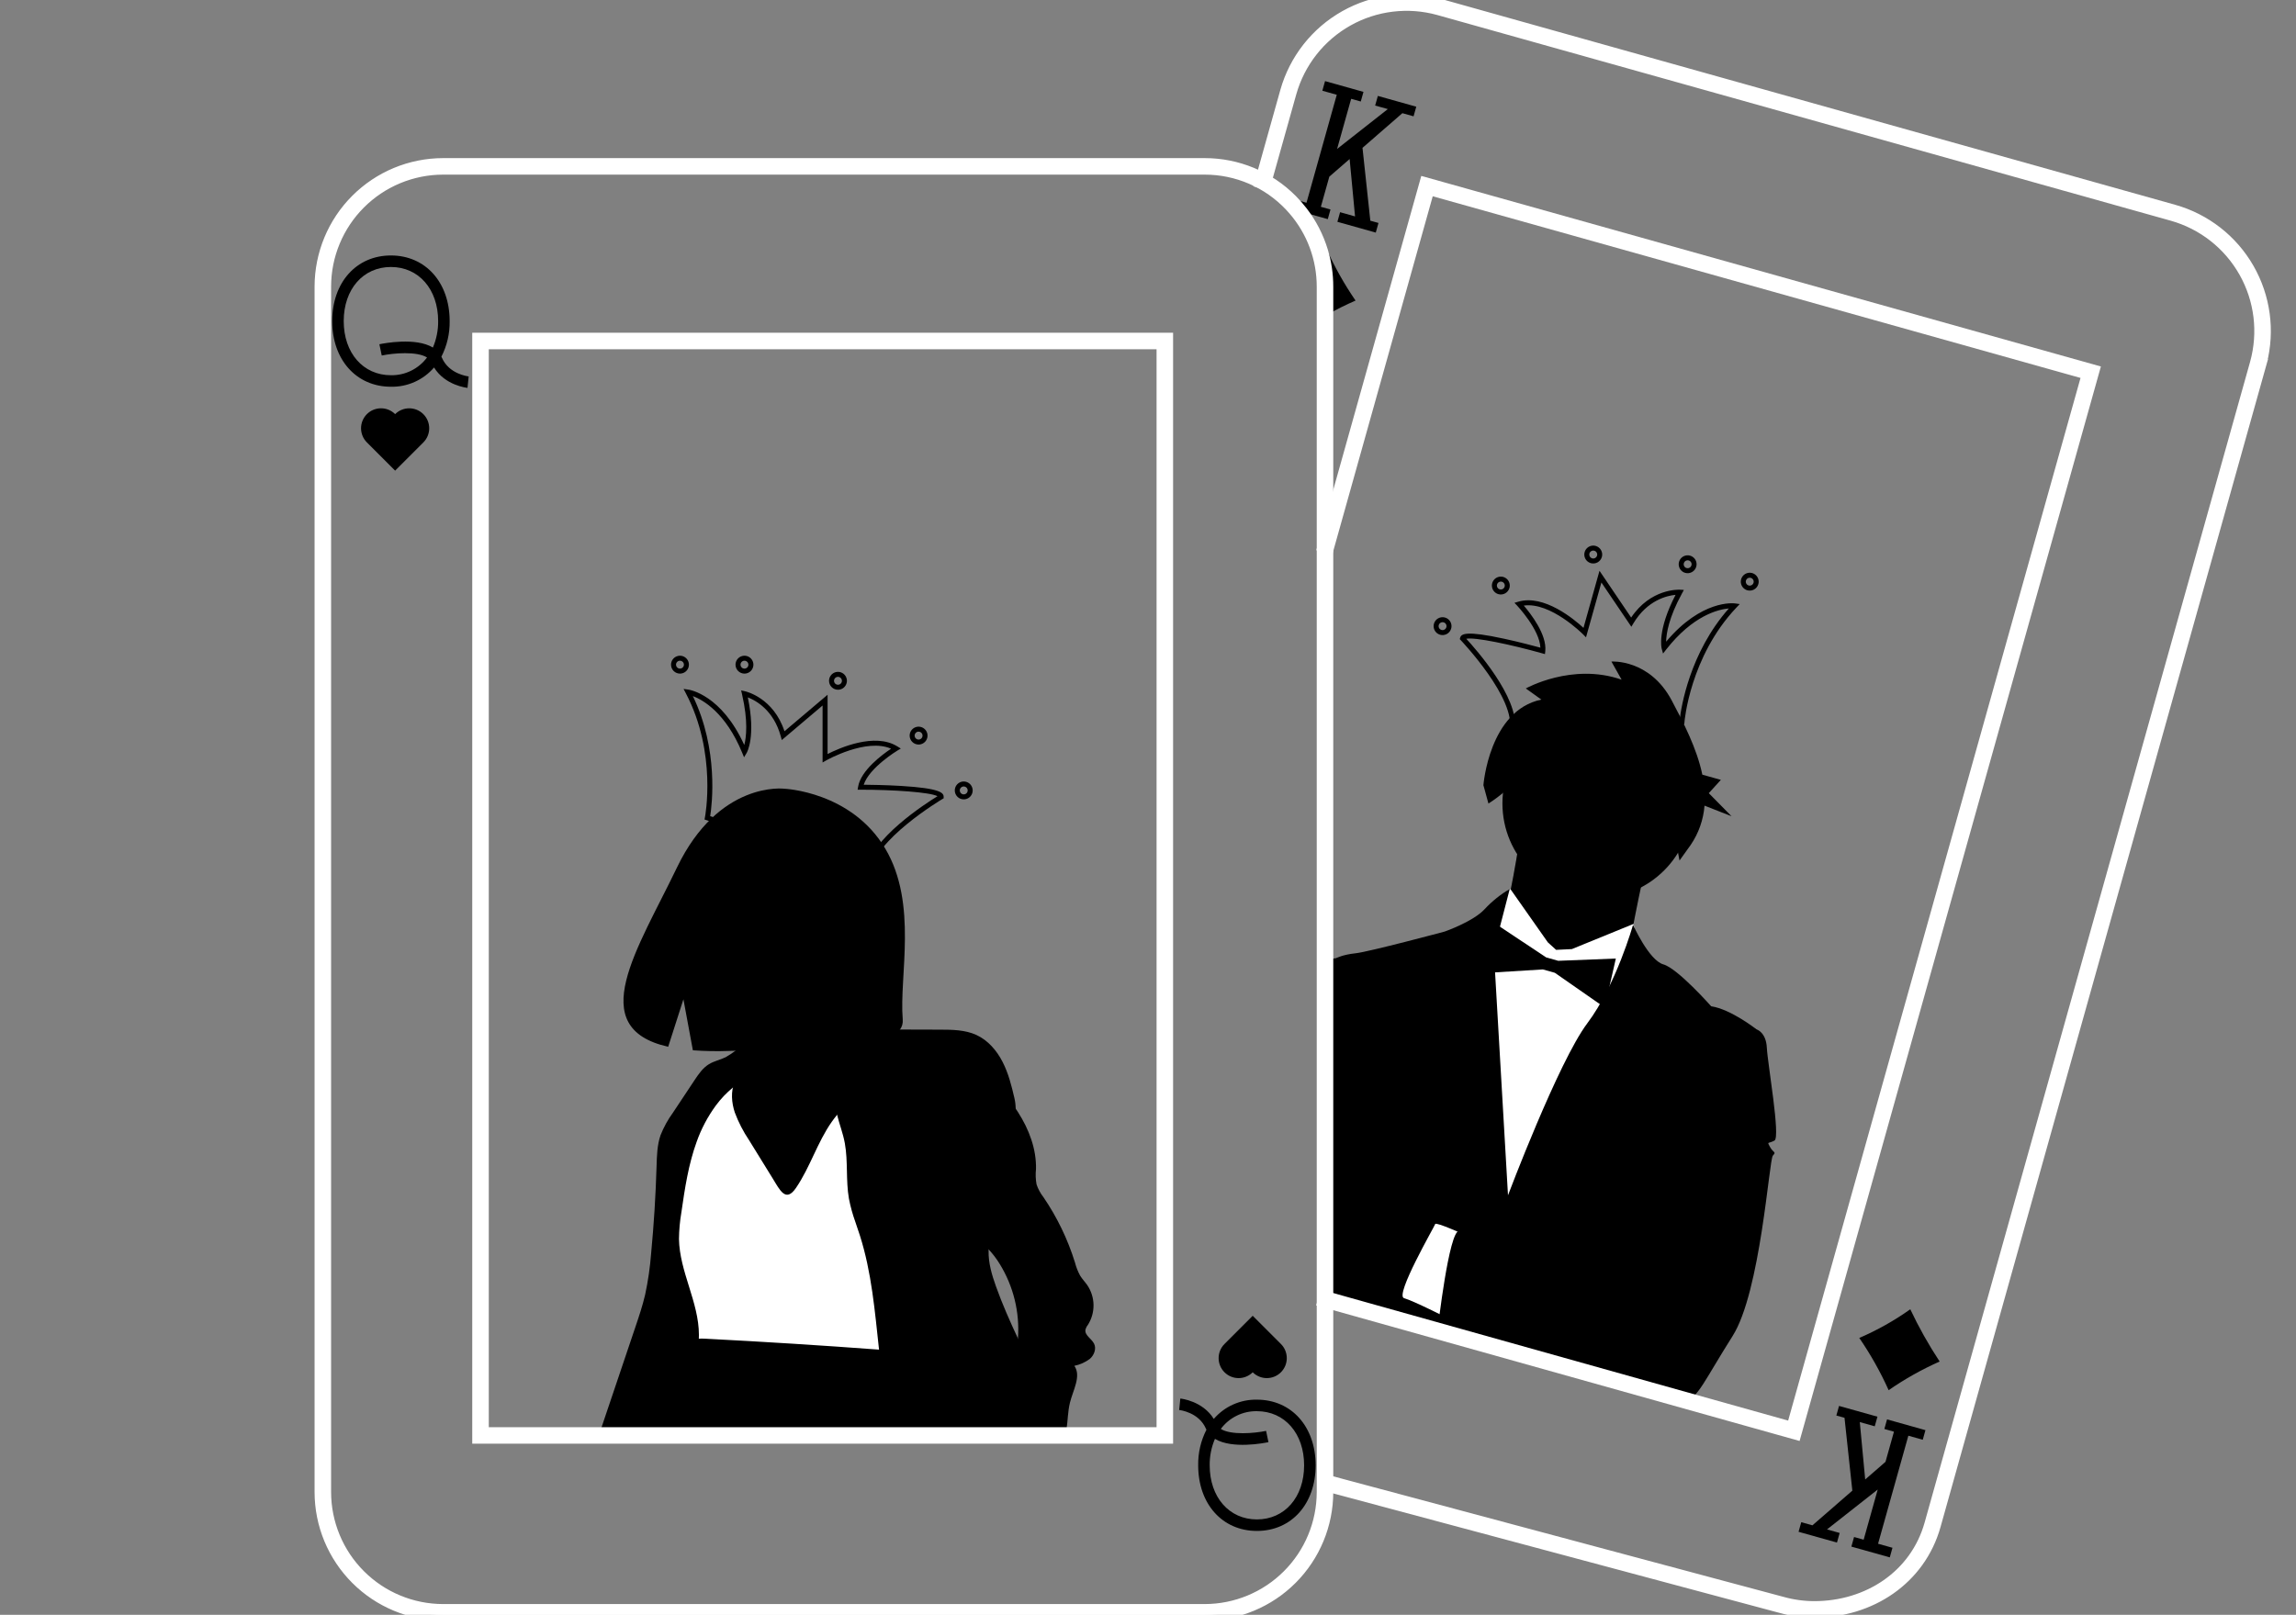 <svg width="199" height="140" viewBox="0 0 199 140" fill="none" xmlns="http://www.w3.org/2000/svg">
<rect x="0" y="0" width="199" height="140" fill="#808080" stroke="none"/>
<g clip-path="url(#clip0_3385_130)">
<path d="M157.256 139.746C156.266 139.745 155.282 139.609 154.329 139.342L114.783 128.753L114.899 128.337L154.445 138.925C155.36 139.183 156.306 139.313 157.256 139.314C161.91 139.314 166.037 136.616 167.293 132.135L195.444 31.713L195.505 31.495C196.245 28.834 195.9 25.988 194.546 23.582C193.192 21.175 190.94 19.403 188.282 18.654L124.716 0.823C122.055 0.08 119.208 0.424 116.8 1.778C114.391 3.132 112.618 5.386 111.869 8.046L109.66 15.926L109.244 15.809L111.452 7.929C112.233 5.159 114.08 2.811 116.588 1.401C119.096 -0.009 122.062 -0.367 124.833 0.407L188.399 18.237C191.133 19.008 193.456 20.818 194.872 23.281C196.288 25.743 196.684 28.663 195.975 31.413L195.977 31.414L195.919 31.622L167.709 132.252C166.401 136.919 162.102 139.746 157.256 139.746Z" fill="white" stroke="white" style="fill:white;fill:white;fill-opacity:1;stroke:white;stroke:white;stroke-opacity:1;"/>
<path d="M112.131 18.17L112.855 18.373L115.083 18.998L115.316 18.163L114.482 17.93L115.215 15.317L116.976 13.787L117.445 18.762L116.148 18.397L115.915 19.231L119.242 20.165L119.476 19.33L118.769 19.134L118.091 12.818L121.548 9.812L122.518 10.084L122.751 9.25L119.422 8.316L119.188 9.15L120.286 9.457L115.889 12.913L117.108 8.567L117.942 8.8L118.175 7.966L114.845 7.032L114.612 7.867L115.861 8.217L113.236 17.58L111.987 17.23L111.954 17.342L111.82 17.826L112.131 18.17Z" fill="#EB6059" style="fill:#EB6059;fill:color(display-p3 0.922 0.377 0.349);fill-opacity:1;"/>
<path d="M117.488 26.059C116.656 26.419 115.845 26.823 115.057 27.271C114.912 27.353 114.767 27.438 114.625 27.522V24.848C114.626 23.886 114.49 22.929 114.221 22.006C114.346 21.928 114.474 21.844 114.599 21.76C114.713 21.684 114.83 21.606 114.945 21.528C115.656 23.111 116.507 24.627 117.488 26.059Z" fill="#EB6059" style="fill:#EB6059;fill:color(display-p3 0.922 0.377 0.349);fill-opacity:1;"/>
<path d="M157.088 132.242L156.119 131.97L155.886 132.803L159.215 133.736L159.448 132.904L158.352 132.596L162.747 129.139L161.528 133.488L160.696 133.254L160.463 134.087L163.792 135.02L164.025 134.188L162.777 133.838L165.402 124.473L166.65 124.823L166.884 123.991L163.555 123.057L163.322 123.889L164.154 124.123L163.421 126.737L161.661 128.267L161.193 123.292L162.489 123.656L162.723 122.823L159.394 121.89L159.161 122.722L159.868 122.92L160.547 129.235L157.088 132.242Z" fill="#EB6059" style="fill:#EB6059;fill:color(display-p3 0.922 0.377 0.349);fill-opacity:1;"/>
<path d="M161.148 115.995C162.706 115.326 164.188 114.493 165.569 113.51C166.308 115.078 167.159 116.592 168.114 118.04C166.566 118.728 165.086 119.56 163.693 120.525C162.981 118.942 162.129 117.426 161.148 115.995Z" fill="#EB6059" style="fill:#EB6059;fill:color(display-p3 0.922 0.377 0.349);fill-opacity:1;"/>
<path d="M131.996 70.993C131.996 70.993 130.903 78.094 130.578 78.452C130.254 78.81 132.847 87.17 132.847 87.17L141.163 82.319C141.163 82.319 142.781 73.345 143.314 73.046C143.847 72.746 131.996 70.993 131.996 70.993Z" fill="#FFB8B8" style="fill:#FFB8B8;fill:color(display-p3 1 0.722 0.722);fill-opacity:1;"/>
<path opacity="0.1" d="M131.996 70.993C131.996 70.993 130.903 78.094 130.578 78.452C130.254 78.81 132.847 87.17 132.847 87.17L141.163 82.319C141.163 82.319 142.781 73.345 143.314 73.046C143.847 72.746 131.996 70.993 131.996 70.993Z" fill="black" style="fill:black;fill:black;fill-opacity:1;"/>
<path d="M138.43 77.868C142.965 77.868 146.641 74.191 146.641 69.655C146.641 65.119 142.965 61.441 138.43 61.441C133.896 61.441 130.219 65.119 130.219 69.655C130.219 74.191 133.896 77.868 138.43 77.868Z" fill="#FFB8B8" style="fill:#FFB8B8;fill:color(display-p3 1 0.722 0.722);fill-opacity:1;"/>
<path d="M134.872 82.35L134.156 81.7L130.94 77.122C130.94 77.122 130.571 76.879 130.221 78.127L129.871 79.376L126.849 80.549L120.163 109.202L138.055 114.22L145.423 85.534L141.963 81.87L141.579 80.102L136.236 82.284L134.872 82.35Z" fill="white" style="fill:white;fill:white;fill-opacity:1;"/>
<path d="M114.625 112.138L115.057 112.259L142.921 120.074L152.238 89.242C152.238 89.242 150.034 87.5 148.31 87.241C148.31 87.241 145.415 83.96 144.168 83.61C142.919 83.26 141.538 80.18 141.538 80.18C141.538 80.18 140.08 85.382 137.574 88.719C135.067 92.056 130.702 103.628 130.702 103.628L129.471 82.406L130.854 77.069C130.05 77.546 129.318 78.135 128.68 78.818C127.706 79.89 125.219 80.763 125.219 80.763C125.219 80.763 118.667 82.518 117.509 82.644C116.353 82.767 115.82 83.067 115.82 83.067L115.057 88.317L114.625 91.291V112.138Z" fill="#2F2E41" style="fill:#2F2E41;fill:color(display-p3 0.184 0.18 0.255);fill-opacity:1;"/>
<path d="M118.428 100.185C118.168 101.908 115.502 109.017 115.502 109.017L115.057 109.464L114.625 109.899V83.571C114.745 83.44 114.893 83.338 115.057 83.271C115.301 83.169 115.557 83.101 115.82 83.067L116.654 83.301C116.654 83.301 118.687 98.461 118.428 100.185Z" fill="#2F2E41" style="fill:#2F2E41;fill:color(display-p3 0.184 0.18 0.255);fill-opacity:1;"/>
<path d="M137.408 109.324C137.408 109.324 141.497 101.941 144.593 103.708C147.688 105.474 142.726 110.367 142.726 110.367L137.408 109.324Z" fill="#FFB8B8" style="fill:#FFB8B8;fill:color(display-p3 1 0.722 0.722);fill-opacity:1;"/>
<path d="M124.75 106.448C124.75 106.448 116.903 104.022 116.728 104.647C116.553 105.271 114.404 108.933 115.028 109.108C115.652 109.283 120.496 110.418 120.437 110.626C120.379 110.834 122.759 111.95 122.759 111.95L124.75 106.448Z" fill="#FFB8B8" style="fill:#FFB8B8;fill:color(display-p3 1 0.722 0.722);fill-opacity:1;"/>
<path d="M140.049 83.102L135.054 83.299L134.014 83.007L129.85 80.241L128.471 84.37L133.722 84.047L134.763 84.339L139.081 87.346L140.049 83.102Z" fill="#EB6059" style="fill:#EB6059;fill:color(display-p3 0.922 0.377 0.349);fill-opacity:1;"/>
<path d="M126.627 114.158L125.86 115.792L114.841 112.767L114.625 112.138V108.673L115.057 108.841L115.502 109.017L126.627 114.158Z" fill="#2F2E41" style="fill:#2F2E41;fill:color(display-p3 0.184 0.18 0.255);fill-opacity:1;"/>
<path d="M127.039 107.089C127.039 107.089 124.451 105.914 124.392 106.122C124.334 106.33 120.861 112.315 121.693 112.548C122.526 112.782 125.471 114.282 125.471 114.282L127.039 107.089Z" fill="white" style="fill:white;fill:white;fill-opacity:1;"/>
<path d="M150.782 88.833L152.238 89.242C152.238 89.242 153.071 89.475 153.137 90.841C153.203 92.206 154.332 98.584 153.799 98.883C153.267 99.183 153.117 98.916 153.416 99.449C153.716 99.982 153.982 99.832 153.657 100.19C153.333 100.548 152.587 112.012 150.172 115.824C147.757 119.636 147.024 121.451 146.192 121.217L124.622 115.167C124.622 115.167 125.582 106.681 126.473 106.707C127.363 106.732 141.952 109.926 141.952 109.926C141.952 109.926 147.603 88.166 150.782 88.833Z" fill="#2F2E41" style="fill:#2F2E41;fill:color(display-p3 0.184 0.18 0.255);fill-opacity:1;"/>
<path d="M133.592 60.653L132.245 59.687C132.245 59.687 136.261 57.429 140.549 58.926L139.665 57.354C139.665 57.354 142.971 57.105 144.896 60.734C145.907 62.642 147.07 64.877 147.545 67.162L149.152 67.612L148.105 68.765L150.076 70.765L147.735 69.848C147.638 71.07 147.224 72.246 146.533 73.258L145.567 74.606C145.567 74.606 144.609 69.629 144.762 69.083L144.379 70.447C144.379 70.447 143.223 68.799 143.453 67.98L142.367 68.706L142.378 67.091L136.912 67.176L138.075 66.178L134.823 65.707L136.471 64.551C136.471 64.551 132.429 65.33 131.872 66.792C131.315 68.254 129.007 69.666 129.007 69.666L128.571 68.073C128.571 68.073 129.064 61.59 133.592 60.653Z" fill="#2F2E41" style="fill:#2F2E41;fill:color(display-p3 0.184 0.18 0.255);fill-opacity:1;"/>
<path d="M130.77 63.607L130.834 63.327C131.458 60.608 126.656 55.552 126.607 55.501L126.522 55.412L126.555 55.293C126.65 54.954 127.031 54.653 130.371 55.377C131.671 55.659 132.968 56.003 133.51 56.15C133.45 54.598 131.526 52.541 131.505 52.519L131.263 52.263L131.602 52.163C133.82 51.513 136.416 53.67 137.245 54.434L138.632 49.486L141.377 53.541C143.061 51.018 145.498 51.12 145.605 51.126L145.947 51.145L145.783 51.446C144.628 53.559 144.42 54.947 144.408 55.631C147.48 51.98 150.248 52.298 150.368 52.314L150.788 52.37L150.497 52.677C146.476 56.927 146.002 62.534 145.998 62.59L145.983 62.779L130.77 63.607ZM127.086 55.38C127.935 56.3 131.607 60.455 131.302 63.145L145.587 62.368C145.705 61.368 146.429 56.608 149.844 52.75C148.914 52.833 146.718 53.364 144.405 56.321L144.14 56.66L144.026 56.245C144.008 56.179 143.622 54.659 145.226 51.571C144.491 51.641 142.778 52.026 141.568 54.047L141.394 54.338L138.797 50.501L137.464 55.255L137.202 54.99C137.173 54.961 134.387 52.17 132.07 52.503C132.665 53.196 134.088 55.02 133.932 56.454L133.904 56.708L133.659 56.639C130.93 55.874 127.814 55.221 127.086 55.38Z" fill="#EB6059" style="fill:#EB6059;fill:color(display-p3 0.922 0.377 0.349);fill-opacity:1;"/>
<path d="M151.445 51.176C151.297 51.135 151.165 51.05 151.066 50.934C150.966 50.818 150.903 50.674 150.885 50.522C150.866 50.37 150.894 50.215 150.963 50.079C151.032 49.942 151.141 49.829 151.274 49.754C151.408 49.679 151.561 49.645 151.714 49.657C151.867 49.668 152.013 49.725 152.133 49.82C152.254 49.915 152.343 50.043 152.391 50.189C152.438 50.335 152.442 50.491 152.4 50.639C152.345 50.837 152.213 51.004 152.034 51.105C151.855 51.206 151.643 51.231 151.445 51.176ZM151.747 50.099C151.681 50.081 151.612 50.083 151.548 50.103C151.483 50.125 151.426 50.164 151.385 50.218C151.343 50.271 151.318 50.336 151.312 50.403C151.307 50.471 151.322 50.538 151.355 50.598C151.388 50.657 151.438 50.705 151.499 50.735C151.559 50.766 151.628 50.778 151.695 50.77C151.762 50.762 151.826 50.734 151.877 50.69C151.929 50.646 151.966 50.587 151.984 50.522C152.009 50.435 151.997 50.341 151.953 50.262C151.908 50.182 151.834 50.124 151.747 50.099Z" fill="#EB6059" style="fill:#EB6059;fill:color(display-p3 0.922 0.377 0.349);fill-opacity:1;"/>
<path d="M146.063 49.666C145.915 49.625 145.783 49.541 145.684 49.424C145.584 49.308 145.521 49.164 145.503 49.012C145.484 48.86 145.512 48.706 145.581 48.569C145.65 48.432 145.759 48.319 145.892 48.244C146.026 48.169 146.179 48.135 146.332 48.147C146.485 48.159 146.63 48.215 146.751 48.31C146.872 48.405 146.961 48.533 147.009 48.679C147.056 48.825 147.06 48.981 147.018 49.129C146.963 49.327 146.831 49.495 146.652 49.595C146.473 49.696 146.261 49.722 146.063 49.666ZM146.365 48.59C146.299 48.571 146.23 48.573 146.166 48.594C146.101 48.615 146.044 48.654 146.003 48.708C145.961 48.761 145.935 48.826 145.93 48.893C145.925 48.961 145.94 49.029 145.973 49.088C146.006 49.147 146.056 49.195 146.117 49.226C146.177 49.256 146.246 49.268 146.313 49.26C146.38 49.252 146.444 49.224 146.495 49.18C146.547 49.136 146.584 49.078 146.602 49.012C146.627 48.925 146.615 48.831 146.571 48.752C146.526 48.673 146.452 48.614 146.365 48.59Z" fill="#EB6059" style="fill:#EB6059;fill:color(display-p3 0.922 0.377 0.349);fill-opacity:1;"/>
<path d="M137.882 48.824C137.734 48.782 137.602 48.698 137.502 48.581C137.403 48.465 137.34 48.322 137.321 48.169C137.303 48.017 137.33 47.863 137.4 47.726C137.469 47.589 137.578 47.476 137.711 47.401C137.845 47.326 137.998 47.292 138.151 47.304C138.303 47.316 138.449 47.373 138.57 47.468C138.69 47.562 138.78 47.691 138.828 47.836C138.875 47.982 138.879 48.139 138.837 48.286C138.781 48.484 138.65 48.652 138.47 48.753C138.291 48.853 138.08 48.879 137.882 48.824ZM138.184 47.747C138.118 47.728 138.049 47.73 137.984 47.751C137.92 47.772 137.863 47.812 137.821 47.865C137.779 47.918 137.754 47.983 137.749 48.051C137.744 48.118 137.759 48.186 137.792 48.245C137.825 48.304 137.875 48.352 137.936 48.383C137.996 48.414 138.064 48.426 138.132 48.418C138.199 48.41 138.263 48.382 138.314 48.337C138.366 48.293 138.403 48.235 138.421 48.17C138.446 48.082 138.434 47.988 138.39 47.909C138.345 47.83 138.271 47.771 138.184 47.747Z" fill="#EB6059" style="fill:#EB6059;fill:color(display-p3 0.922 0.377 0.349);fill-opacity:1;"/>
<path d="M124.821 55.032C124.674 54.99 124.542 54.906 124.442 54.789C124.342 54.673 124.279 54.53 124.261 54.377C124.243 54.225 124.27 54.071 124.339 53.934C124.409 53.797 124.517 53.684 124.651 53.609C124.784 53.534 124.937 53.5 125.09 53.512C125.243 53.524 125.389 53.581 125.509 53.675C125.63 53.77 125.72 53.899 125.767 54.044C125.815 54.19 125.818 54.347 125.777 54.494C125.721 54.692 125.589 54.86 125.41 54.961C125.231 55.061 125.019 55.087 124.821 55.032ZM125.123 53.955C125.058 53.937 124.988 53.938 124.924 53.959C124.859 53.98 124.803 54.02 124.761 54.073C124.719 54.126 124.694 54.191 124.689 54.259C124.683 54.326 124.698 54.394 124.731 54.453C124.765 54.512 124.815 54.56 124.875 54.591C124.936 54.622 125.004 54.634 125.071 54.626C125.139 54.617 125.202 54.59 125.253 54.545C125.305 54.501 125.342 54.443 125.361 54.378C125.385 54.29 125.374 54.196 125.329 54.117C125.285 54.038 125.21 53.979 125.123 53.955Z" fill="#EB6059" style="fill:#EB6059;fill:color(display-p3 0.922 0.377 0.349);fill-opacity:1;"/>
<path d="M129.871 51.512C129.724 51.471 129.592 51.386 129.492 51.27C129.392 51.153 129.329 51.01 129.311 50.858C129.293 50.706 129.32 50.551 129.39 50.415C129.459 50.278 129.567 50.165 129.701 50.09C129.835 50.014 129.988 49.981 130.14 49.992C130.293 50.004 130.439 50.061 130.56 50.156C130.68 50.251 130.77 50.379 130.817 50.525C130.865 50.671 130.868 50.827 130.827 50.975C130.771 51.173 130.639 51.34 130.46 51.441C130.281 51.542 130.069 51.567 129.871 51.512ZM130.173 50.435C130.108 50.417 130.039 50.418 129.974 50.44C129.91 50.461 129.853 50.5 129.811 50.554C129.769 50.607 129.744 50.672 129.739 50.739C129.734 50.807 129.749 50.874 129.782 50.934C129.815 50.993 129.865 51.041 129.925 51.071C129.986 51.102 130.054 51.114 130.122 51.106C130.189 51.098 130.252 51.07 130.304 51.026C130.355 50.982 130.393 50.923 130.411 50.858C130.435 50.77 130.424 50.677 130.379 50.597C130.335 50.518 130.261 50.46 130.173 50.435Z" fill="#EB6059" style="fill:#EB6059;fill:color(display-p3 0.922 0.377 0.349);fill-opacity:1;"/>
<path d="M155.629 124.312L155.421 124.254L114.692 112.829L114.808 112.413L155.33 123.779L180.94 32.419L123.832 16.4L115.122 47.473L114.705 47.356L123.533 15.867L123.741 15.925L181.473 32.12L181.415 32.328L155.629 124.312Z" fill="white" stroke="white" style="fill:white;fill:white;fill-opacity:1;stroke:white;stroke:white;stroke-opacity:1;"/>
<path d="M114.599 21.76C114.227 20.535 113.636 19.387 112.855 18.373C112.577 18.011 112.276 17.666 111.954 17.342C110.967 16.348 109.793 15.559 108.5 15.021C107.207 14.484 105.82 14.207 104.42 14.208H38.402C35.582 14.211 32.878 15.333 30.884 17.328C28.889 19.323 27.768 22.027 27.765 24.849V129.36C27.768 132.181 28.889 134.885 30.884 136.88C32.878 138.875 35.582 139.997 38.402 140H104.42C107.24 139.997 109.944 138.875 111.938 136.88C113.932 134.885 115.054 132.181 115.057 129.36V24.849C115.058 23.802 114.904 22.761 114.599 21.76ZM114.625 129.36C114.622 132.066 113.545 134.661 111.632 136.574C109.719 138.488 107.125 139.564 104.42 139.568H38.402C35.697 139.564 33.103 138.488 31.19 136.574C29.276 134.661 28.2 132.066 28.197 129.36V24.849C28.2 22.142 29.276 19.547 31.19 17.634C33.103 15.72 35.697 14.643 38.402 14.64H104.42C105.805 14.64 107.176 14.922 108.449 15.47C109.721 16.017 110.868 16.819 111.82 17.826C111.926 17.939 112.03 18.053 112.131 18.17C113.74 20.023 114.625 22.394 114.625 24.849V129.36Z" fill="white" stroke="white" style="fill:white;fill:white;fill-opacity:1;stroke:white;stroke:white;stroke-opacity:1;"/>
<path d="M38.297 31.004C38.285 30.976 38.27 30.95 38.257 30.923C38.744 29.969 38.99 28.91 38.973 27.839C38.973 24.488 36.88 22.148 33.883 22.148C30.886 22.148 28.793 24.488 28.793 27.839C28.793 31.189 30.886 33.529 33.883 33.529C34.59 33.544 35.292 33.402 35.938 33.113C36.584 32.824 37.158 32.397 37.62 31.86C38.58 33.413 40.434 33.618 40.52 33.627L40.621 32.634C40.551 32.626 38.905 32.433 38.297 31.004ZM33.883 32.531C31.474 32.531 29.791 30.602 29.791 27.839C29.791 25.076 31.474 23.147 33.883 23.147C36.292 23.147 37.975 25.076 37.975 27.839C37.984 28.627 37.829 29.407 37.519 30.131C36.029 29.226 33.258 29.767 32.882 29.846L33.087 30.823C34.105 30.61 36.13 30.439 37.012 30.992C36.65 31.479 36.178 31.872 35.633 32.14C35.089 32.408 34.489 32.542 33.883 32.531Z" fill="#EB6059" style="fill:#EB6059;fill:color(display-p3 0.922 0.377 0.349);fill-opacity:1;"/>
<path d="M34.247 35.904C33.922 35.58 33.482 35.397 33.023 35.398C32.564 35.398 32.124 35.58 31.799 35.905C31.475 36.23 31.292 36.67 31.292 37.129C31.292 37.588 31.474 38.029 31.798 38.353L34.247 40.803L36.696 38.353C37.02 38.028 37.201 37.588 37.201 37.129C37.2 36.671 37.018 36.231 36.693 35.906C36.369 35.582 35.929 35.4 35.471 35.399C35.012 35.399 34.572 35.58 34.247 35.904Z" fill="#EB6059" style="fill:#EB6059;fill:color(display-p3 0.922 0.377 0.349);fill-opacity:1;"/>
<path d="M104.525 123.873C104.537 123.901 104.552 123.927 104.565 123.954C104.078 124.908 103.832 125.967 103.849 127.038C103.849 130.388 105.942 132.728 108.939 132.728C111.936 132.728 114.029 130.388 114.029 127.038C114.029 123.687 111.936 121.347 108.939 121.347C108.232 121.333 107.53 121.475 106.884 121.764C106.238 122.052 105.664 122.48 105.202 123.017C104.243 121.463 102.388 121.259 102.302 121.25L102.201 122.243C102.271 122.251 103.917 122.444 104.525 123.873ZM108.939 122.346C111.348 122.346 113.031 124.275 113.031 127.038C113.031 129.801 111.348 131.73 108.939 131.73C106.53 131.73 104.847 129.801 104.847 127.038C104.838 126.25 104.993 125.469 105.303 124.745C106.793 125.651 109.564 125.11 109.94 125.031L109.735 124.054C108.717 124.267 106.692 124.438 105.81 123.885C106.172 123.398 106.645 123.004 107.189 122.737C107.733 122.469 108.333 122.335 108.939 122.346Z" fill="#EB6059" style="fill:#EB6059;fill:color(display-p3 0.922 0.377 0.349);fill-opacity:1;"/>
<path d="M108.575 118.973C108.9 119.297 109.34 119.479 109.799 119.479C110.258 119.478 110.697 119.296 111.022 118.971C111.346 118.647 111.529 118.207 111.529 117.748C111.529 117.289 111.348 116.849 111.024 116.524L108.575 114.074L106.126 116.524C105.802 116.849 105.62 117.289 105.621 117.748C105.621 118.207 105.804 118.647 106.128 118.971C106.452 119.296 106.892 119.478 107.351 119.479C107.81 119.479 108.25 119.297 108.575 118.973Z" fill="#EB6059" style="fill:#EB6059;fill:color(display-p3 0.922 0.377 0.349);fill-opacity:1;"/>
<path d="M76.736 73.584C73.795 68.612 67.975 68.38 67.975 68.38C67.975 68.38 62.304 67.655 58.666 75.227C55.275 82.285 50.596 89.1 57.913 90.752L59.234 86.637L60.053 91.058C61.095 91.133 62.14 91.151 63.184 91.112C71.02 90.859 78.482 91.186 78.242 88.373C77.923 84.634 79.567 78.368 76.736 73.584Z" fill="#2F2E41" style="fill:#2F2E41;fill:color(display-p3 0.184 0.18 0.255);fill-opacity:1;"/>
<path d="M65.884 90.523C65.899 91.083 65.894 91.673 65.616 92.159C65.065 93.122 63.72 93.266 62.911 94.025C62.059 94.823 61.963 96.119 61.923 97.285C61.88 98.505 61.844 99.764 62.289 100.901C62.562 101.526 62.906 102.118 63.316 102.664C63.81 103.377 64.308 104.086 64.811 104.792C65.08 105.19 65.38 105.566 65.707 105.917C66.609 106.835 67.845 107.343 69.079 107.706C69.877 107.94 70.738 108.123 71.529 107.868C72.052 107.664 72.535 107.367 72.954 106.992C73.542 106.525 74.14 106.047 74.566 105.429C75.231 104.464 75.415 103.257 75.552 102.095C75.959 98.656 76.118 95.192 76.026 91.731C76.043 91.353 75.975 90.977 75.829 90.629C75.419 89.829 74.321 89.658 73.743 88.969C73.248 88.381 73.228 87.541 73.232 86.772L73.243 84.814C73.26 84.65 73.227 84.483 73.148 84.338C73.076 84.259 72.99 84.196 72.894 84.151C72.797 84.106 72.693 84.08 72.587 84.076C71.371 83.874 70.138 83.791 68.906 83.829C67.906 83.86 65.99 83.776 65.126 84.333C64.342 84.838 65.324 86.233 65.505 87.017C65.749 88.17 65.876 89.345 65.884 90.523Z" fill="#A0616A" style="fill:#A0616A;fill:color(display-p3 0.627 0.38 0.416);fill-opacity:1;"/>
<path d="M68.177 87.162C72.545 87.162 76.086 83.62 76.086 79.25C76.086 74.881 72.545 71.339 68.177 71.339C63.809 71.339 60.268 74.881 60.268 79.25C60.268 83.62 63.809 87.162 68.177 87.162Z" fill="#A0616A" style="fill:#A0616A;fill:color(display-p3 0.627 0.38 0.416);fill-opacity:1;"/>
<path d="M64.921 98.847C64.418 98.099 64.004 97.294 63.687 96.45C63.404 95.595 63.33 94.64 63.666 93.804C62.811 93.308 61.651 93.71 61.028 94.477C60.406 95.245 60.215 96.274 60.161 97.261C60.106 98.248 60.164 99.249 59.949 100.214C59.474 102.348 57.712 104.103 57.581 106.286C57.452 108.434 58.924 110.304 59.648 112.33C60.087 113.592 60.27 114.93 60.188 116.264C60.164 116.695 60.137 117.186 60.441 117.492C60.599 117.63 60.786 117.731 60.988 117.787C64.483 119.017 68.258 119.123 71.961 119.217L78.078 119.372C78.448 119.416 78.823 119.353 79.158 119.191C79.707 118.854 79.78 118.1 79.79 117.456C79.87 111.911 79.634 106.366 79.398 100.825C79.313 98.817 79.226 96.797 78.8 94.832C78.692 94.332 78.514 93.776 78.053 93.555C77.662 93.368 77.198 93.489 76.792 93.639C74.896 94.345 73.257 95.606 72.091 97.259C70.836 99.046 70.218 101.19 68.99 102.99C68.099 104.297 67.583 103.158 66.989 102.196C66.3 101.079 65.61 99.963 64.921 98.847Z" fill="white" style="fill:white;fill:white;fill-opacity:1;"/>
<path d="M63.974 93.941C63.818 94.051 63.665 94.167 63.518 94.291C62.967 94.745 62.474 95.265 62.049 95.838C61.345 96.799 60.784 97.856 60.385 98.979C59.668 100.946 59.356 103.033 59.058 105.104C58.928 105.867 58.858 106.639 58.849 107.412C58.894 110.257 60.575 112.891 60.577 115.738C60.577 115.846 60.575 115.952 60.569 116.06C60.549 116.526 60.494 116.99 60.404 117.448C60.281 118.115 60.104 118.775 59.929 119.432C59.488 121.079 59.013 122.786 58.153 124.232C58.066 124.379 57.974 124.524 57.879 124.664H51.829C51.876 124.52 51.926 124.377 51.973 124.232C53.004 121.178 54.034 118.125 55.063 115.072C55.379 114.139 55.694 113.2 55.917 112.241C56.171 111.056 56.345 109.855 56.437 108.646C56.675 106.141 56.831 103.631 56.906 101.116C56.934 100.213 56.954 99.29 57.245 98.434C57.519 97.737 57.881 97.077 58.322 96.472C58.946 95.531 59.57 94.591 60.195 93.651C60.543 93.128 60.908 92.59 61.444 92.263C61.891 91.989 62.422 91.889 62.894 91.658C63.19 91.49 63.474 91.301 63.745 91.094C64.449 90.595 65.277 90.07 65.884 90.579C65.982 90.661 66.067 90.758 66.135 90.867C66.169 90.92 66.2 90.976 66.228 91.033C66.811 92.296 64.758 93.385 63.974 93.941Z" fill="#2F2E41" style="fill:#2F2E41;fill:color(display-p3 0.184 0.18 0.255);fill-opacity:1;"/>
<path d="M83.904 124.665H55.884C56.035 124.527 56.185 124.382 56.329 124.233C56.351 124.211 56.37 124.19 56.392 124.168C57.464 123.055 57.708 121.687 58.246 120.239C58.65 119.147 59.054 118.056 59.458 116.966C59.522 116.754 59.627 116.557 59.767 116.385C59.884 116.264 60.031 116.176 60.193 116.13C60.315 116.092 60.441 116.069 60.569 116.061C60.751 116.049 60.933 116.049 61.115 116.061C66.143 116.32 71.168 116.636 76.188 117.01C76.837 117.059 77.485 117.109 78.133 117.159C78.662 117.552 79.185 117.969 79.684 118.41C81.307 119.837 82.714 121.516 83.52 123.5C83.617 123.74 83.705 123.984 83.779 124.233C83.826 124.375 83.867 124.52 83.904 124.665Z" fill="#2F2E41" style="fill:#2F2E41;fill:color(display-p3 0.184 0.18 0.255);fill-opacity:1;"/>
<path d="M75.436 73.105L69.686 70.092L61.746 71.324L60.103 78.582L64.193 78.425L65.335 75.758V78.381L67.222 78.308L68.317 74.063L69.002 78.582L75.71 78.445L75.436 73.105Z" fill="#2F2E41" style="fill:#2F2E41;fill:color(display-p3 0.184 0.18 0.255);fill-opacity:1;"/>
<path d="M83.904 124.665H77.578C77.532 124.523 77.489 124.378 77.448 124.233C77.001 122.625 76.673 120.987 76.467 119.331C76.4 118.858 76.342 118.382 76.288 117.909C76.253 117.608 76.221 117.31 76.188 117.01C75.825 113.672 75.546 110.303 74.527 107.108C74.403 106.721 74.269 106.337 74.14 105.952C73.9 105.29 73.713 104.61 73.578 103.918C73.302 102.336 73.509 100.698 73.224 99.118C73.064 98.236 72.746 97.46 72.554 96.652C72.431 96.164 72.383 95.66 72.411 95.158C72.877 94.719 73.463 94.428 74.094 94.324C74.313 94.287 74.559 94.259 74.691 94.084C74.769 93.951 74.803 93.797 74.79 93.643C74.805 92.624 74.747 91.604 74.615 90.593C74.572 90.239 74.518 89.884 74.453 89.532C74.451 89.515 74.447 89.5 74.445 89.482C74.972 89.253 75.566 89.251 76.138 89.253C76.763 89.255 77.385 89.255 78.007 89.258C79.159 89.262 80.311 89.266 81.462 89.268C82.534 89.27 83.643 89.281 84.617 89.724C85.624 90.185 86.389 91.073 86.894 92.059C87.4 93.044 87.674 94.129 87.923 95.208C87.992 95.506 88.028 95.811 88.031 96.118C88.079 98.552 86.263 101.002 86.082 103.49C86.024 104.296 86.091 105.109 86.017 105.915C85.944 106.724 85.728 107.515 85.689 108.323C85.687 108.364 85.684 108.407 85.684 108.448C85.661 109.501 85.968 110.532 86.322 111.524C86.871 113.065 87.538 114.559 88.228 116.043C88.893 117.481 89.576 118.912 90.189 120.368C90.509 121.045 90.724 121.765 90.827 122.506C90.895 123.101 90.781 123.703 90.501 124.233C90.429 124.364 90.342 124.486 90.243 124.598L90.239 124.603C90.22 124.624 90.2 124.646 90.181 124.665H83.904Z" fill="#2F2E41" style="fill:#2F2E41;fill:color(display-p3 0.184 0.18 0.255);fill-opacity:1;"/>
<path d="M89.93 122.448C89.904 122.735 89.825 123.016 89.699 123.275C89.688 123.301 89.677 123.325 89.667 123.351C89.541 123.647 89.414 123.939 89.282 124.233C89.217 124.375 89.152 124.52 89.085 124.665H85.507C85.637 124.53 85.757 124.385 85.866 124.233C86.415 123.47 86.732 122.543 87.292 121.719C87.368 121.607 87.456 121.502 87.553 121.408C88.45 120.539 89.987 120.716 89.93 122.448Z" fill="#FFB8B8" style="fill:#FFB8B8;fill:color(display-p3 1 0.722 0.722);fill-opacity:1;"/>
<path d="M92.26 124.664C92.305 124.522 92.344 124.378 92.374 124.232C92.4 124.118 92.422 124.005 92.439 123.891C92.553 123.136 92.551 122.365 92.731 121.623C92.983 120.562 93.742 119.306 93.117 118.414C93.603 118.314 94.061 118.109 94.459 117.813C94.831 117.489 95.047 116.927 94.822 116.486C94.6 116.051 93.997 115.764 94.079 115.282C94.12 115.129 94.192 114.986 94.291 114.863C94.618 114.345 94.788 113.744 94.778 113.132C94.769 112.52 94.58 111.924 94.237 111.417C94.04 111.136 93.798 110.89 93.619 110.596C93.423 110.236 93.272 109.854 93.171 109.457C92.547 107.446 91.628 105.539 90.442 103.798C90.18 103.464 89.976 103.086 89.84 102.683C89.76 102.246 89.744 101.8 89.792 101.358C89.835 99.612 89.183 97.906 88.243 96.437C88.174 96.329 88.102 96.223 88.031 96.117C87.124 94.779 85.998 93.605 84.876 92.44C84.414 92.657 84.006 92.797 83.766 93.247C83.648 93.5 83.576 93.772 83.552 94.051C83.245 96.19 82.979 98.343 82.772 100.494C82.668 101.581 82.562 102.677 82.686 103.762C82.809 104.847 83.178 105.934 83.913 106.74C84.373 107.246 84.957 107.622 85.456 108.089C85.535 108.164 85.613 108.242 85.689 108.322C86.049 108.706 86.368 109.125 86.642 109.574C87.839 111.509 88.394 113.773 88.228 116.043C88.198 116.452 88.144 116.859 88.066 117.262C87.971 117.838 87.776 118.394 87.491 118.904C87.264 119.278 86.966 119.605 86.761 119.991C86.555 120.378 86.458 120.86 86.661 121.247C86.966 121.247 87.268 121.301 87.554 121.407C88.226 121.667 88.811 122.113 89.239 122.693C89.397 122.902 89.54 123.122 89.667 123.35C89.827 123.635 89.97 123.93 90.095 124.232C90.147 124.351 90.196 124.474 90.244 124.597C90.254 124.619 90.263 124.641 90.27 124.664H92.26Z" fill="#2F2E41" style="fill:#2F2E41;fill:color(display-p3 0.184 0.18 0.255);fill-opacity:1;"/>
<path d="M74.594 87.061L70.012 89.06L68.937 89.167L64.053 88.105L64.268 92.452L69.043 90.242L70.119 90.136L75.234 91.367L74.594 87.061Z" fill="#EB6059" style="fill:#EB6059;fill:color(display-p3 0.922 0.377 0.349);fill-opacity:1;"/>
<path d="M83.779 124.233C83.826 124.376 83.867 124.52 83.904 124.665H85.507C85.637 124.53 85.757 124.385 85.866 124.233H83.779ZM41.431 29.349V124.665H101.175V29.349H41.431ZM100.742 124.233H41.864V29.781H100.742V124.233ZM83.779 124.233C83.826 124.376 83.867 124.52 83.904 124.665H85.507C85.637 124.53 85.757 124.385 85.866 124.233H83.779Z" fill="white" stroke="white" style="fill:white;fill:white;fill-opacity:1;stroke:white;stroke:white;stroke-opacity:1;"/>
<path d="M61.062 71.048L61.099 70.862C61.11 70.807 62.167 65.281 59.442 60.102L59.245 59.727L59.664 59.788C59.785 59.805 62.536 60.246 64.508 64.591C64.681 63.928 64.855 62.536 64.314 60.19L64.237 59.856L64.571 59.93C64.675 59.953 67.049 60.513 67.991 63.397L71.728 60.234V65.372C72.733 64.861 75.814 63.485 77.775 64.711L78.074 64.898L77.771 65.079C77.746 65.095 75.338 66.556 74.861 68.034C75.423 68.039 76.764 68.058 78.092 68.138C81.503 68.343 81.789 68.735 81.789 69.087V69.211L81.683 69.273C81.622 69.309 75.633 72.881 75.5 75.668L75.487 75.954L61.062 71.048ZM74.586 68.465H74.331L74.373 68.213C74.61 66.79 76.472 65.418 77.232 64.911C75.091 63.965 71.655 65.9 71.619 65.92L71.295 66.105V61.166L67.759 64.16L67.67 63.833C67.05 61.56 65.505 60.726 64.816 60.461C65.527 63.867 64.745 65.227 64.71 65.285L64.489 65.654L64.325 65.256C62.896 61.784 60.925 60.68 60.051 60.348C62.298 64.986 61.711 69.764 61.554 70.759L75.098 75.366C75.532 72.693 80.189 69.685 81.255 69.028C80.597 68.678 77.42 68.465 74.586 68.465Z" fill="#EB6059" style="fill:#EB6059;fill:color(display-p3 0.922 0.377 0.349);fill-opacity:1;"/>
<path d="M58.16 57.625C58.16 57.471 58.205 57.322 58.29 57.194C58.375 57.067 58.496 56.967 58.638 56.909C58.78 56.85 58.935 56.835 59.086 56.864C59.236 56.894 59.374 56.968 59.483 57.077C59.591 57.185 59.665 57.323 59.695 57.474C59.725 57.624 59.709 57.78 59.651 57.922C59.592 58.063 59.493 58.184 59.365 58.27C59.238 58.355 59.088 58.4 58.935 58.4C58.729 58.4 58.532 58.318 58.387 58.173C58.242 58.028 58.16 57.83 58.16 57.625ZM58.592 57.625C58.592 57.693 58.612 57.759 58.65 57.815C58.687 57.872 58.741 57.916 58.803 57.942C58.866 57.968 58.935 57.974 59.002 57.961C59.068 57.948 59.129 57.915 59.177 57.867C59.225 57.819 59.258 57.758 59.271 57.692C59.284 57.625 59.277 57.556 59.252 57.494C59.225 57.431 59.182 57.377 59.125 57.34C59.069 57.302 59.002 57.282 58.935 57.282C58.844 57.282 58.757 57.318 58.692 57.383C58.628 57.447 58.592 57.534 58.592 57.625Z" fill="#EB6059" style="fill:#EB6059;fill:color(display-p3 0.922 0.377 0.349);fill-opacity:1;"/>
<path d="M63.749 57.625C63.749 57.471 63.795 57.322 63.88 57.194C63.965 57.067 64.086 56.967 64.228 56.909C64.369 56.85 64.525 56.835 64.675 56.864C64.826 56.894 64.964 56.968 65.072 57.077C65.181 57.185 65.254 57.323 65.284 57.474C65.314 57.624 65.299 57.78 65.24 57.922C65.182 58.063 65.082 58.184 64.955 58.27C64.827 58.355 64.678 58.4 64.524 58.4C64.319 58.4 64.122 58.318 63.977 58.173C63.831 58.028 63.749 57.83 63.749 57.625ZM64.181 57.625C64.181 57.693 64.201 57.759 64.239 57.815C64.277 57.872 64.33 57.916 64.393 57.942C64.456 57.968 64.525 57.974 64.591 57.961C64.658 57.948 64.719 57.915 64.767 57.867C64.815 57.819 64.847 57.758 64.861 57.692C64.874 57.625 64.867 57.556 64.841 57.494C64.815 57.431 64.771 57.377 64.715 57.34C64.658 57.302 64.592 57.282 64.524 57.282C64.433 57.282 64.346 57.318 64.282 57.383C64.218 57.447 64.181 57.534 64.181 57.625Z" fill="#EB6059" style="fill:#EB6059;fill:color(display-p3 0.922 0.377 0.349);fill-opacity:1;"/>
<path d="M71.854 59.023C71.854 58.87 71.9 58.72 71.985 58.593C72.07 58.465 72.191 58.366 72.333 58.307C72.474 58.248 72.63 58.233 72.781 58.263C72.931 58.293 73.069 58.367 73.177 58.475C73.286 58.584 73.359 58.722 73.389 58.872C73.419 59.023 73.404 59.178 73.345 59.32C73.287 59.462 73.187 59.583 73.06 59.668C72.932 59.753 72.783 59.799 72.629 59.799C72.424 59.798 72.227 59.717 72.082 59.571C71.936 59.426 71.855 59.229 71.854 59.023ZM72.286 59.023C72.286 59.091 72.306 59.157 72.344 59.214C72.382 59.27 72.435 59.314 72.498 59.34C72.561 59.366 72.63 59.373 72.696 59.36C72.763 59.346 72.824 59.314 72.872 59.266C72.92 59.218 72.952 59.157 72.966 59.09C72.979 59.024 72.972 58.955 72.946 58.892C72.92 58.829 72.876 58.776 72.82 58.738C72.763 58.7 72.697 58.68 72.629 58.68C72.538 58.68 72.451 58.717 72.387 58.781C72.323 58.845 72.287 58.932 72.286 59.023Z" fill="#EB6059" style="fill:#EB6059;fill:color(display-p3 0.922 0.377 0.349);fill-opacity:1;"/>
<path d="M82.754 68.528C82.754 68.375 82.8 68.225 82.885 68.097C82.97 67.97 83.091 67.871 83.233 67.812C83.374 67.753 83.53 67.738 83.68 67.768C83.831 67.798 83.969 67.872 84.077 67.98C84.186 68.088 84.259 68.227 84.289 68.377C84.319 68.527 84.304 68.683 84.245 68.825C84.186 68.966 84.087 69.088 83.96 69.173C83.832 69.258 83.683 69.303 83.529 69.303C83.324 69.303 83.127 69.222 82.981 69.076C82.836 68.931 82.754 68.734 82.754 68.528ZM83.186 68.528C83.186 68.596 83.206 68.662 83.244 68.719C83.282 68.775 83.335 68.819 83.398 68.845C83.461 68.871 83.529 68.878 83.596 68.865C83.663 68.851 83.724 68.819 83.772 68.771C83.82 68.723 83.852 68.662 83.865 68.595C83.879 68.529 83.872 68.46 83.846 68.397C83.82 68.334 83.776 68.281 83.72 68.243C83.663 68.205 83.597 68.185 83.529 68.185C83.438 68.185 83.351 68.222 83.287 68.286C83.223 68.35 83.186 68.437 83.186 68.528Z" fill="#EB6059" style="fill:#EB6059;fill:color(display-p3 0.922 0.377 0.349);fill-opacity:1;"/>
<path d="M78.841 63.775C78.841 63.622 78.887 63.472 78.972 63.345C79.057 63.217 79.178 63.118 79.32 63.059C79.461 63 79.617 62.985 79.768 63.015C79.918 63.045 80.056 63.119 80.164 63.227C80.273 63.336 80.347 63.474 80.377 63.624C80.406 63.775 80.391 63.93 80.332 64.072C80.274 64.214 80.174 64.335 80.047 64.42C79.919 64.505 79.77 64.551 79.616 64.551C79.411 64.55 79.214 64.469 79.069 64.323C78.923 64.178 78.841 63.981 78.841 63.775ZM79.273 63.775C79.273 63.843 79.293 63.91 79.331 63.966C79.369 64.022 79.422 64.066 79.485 64.092C79.548 64.118 79.617 64.125 79.683 64.112C79.75 64.099 79.811 64.066 79.859 64.018C79.907 63.97 79.939 63.909 79.953 63.842C79.966 63.776 79.959 63.707 79.933 63.644C79.907 63.581 79.863 63.528 79.807 63.49C79.751 63.453 79.684 63.432 79.616 63.432C79.525 63.432 79.438 63.469 79.374 63.533C79.31 63.597 79.274 63.684 79.273 63.775Z" fill="#EB6059" style="fill:#EB6059;fill:color(display-p3 0.922 0.377 0.349);fill-opacity:1;"/>
</g>
<defs>
<clipPath id="clip0_3385_130">
<rect width="199" height="140" fill="white" style="fill:white;fill:white;fill-opacity:1;"/>
</clipPath>
</defs>
</svg>
